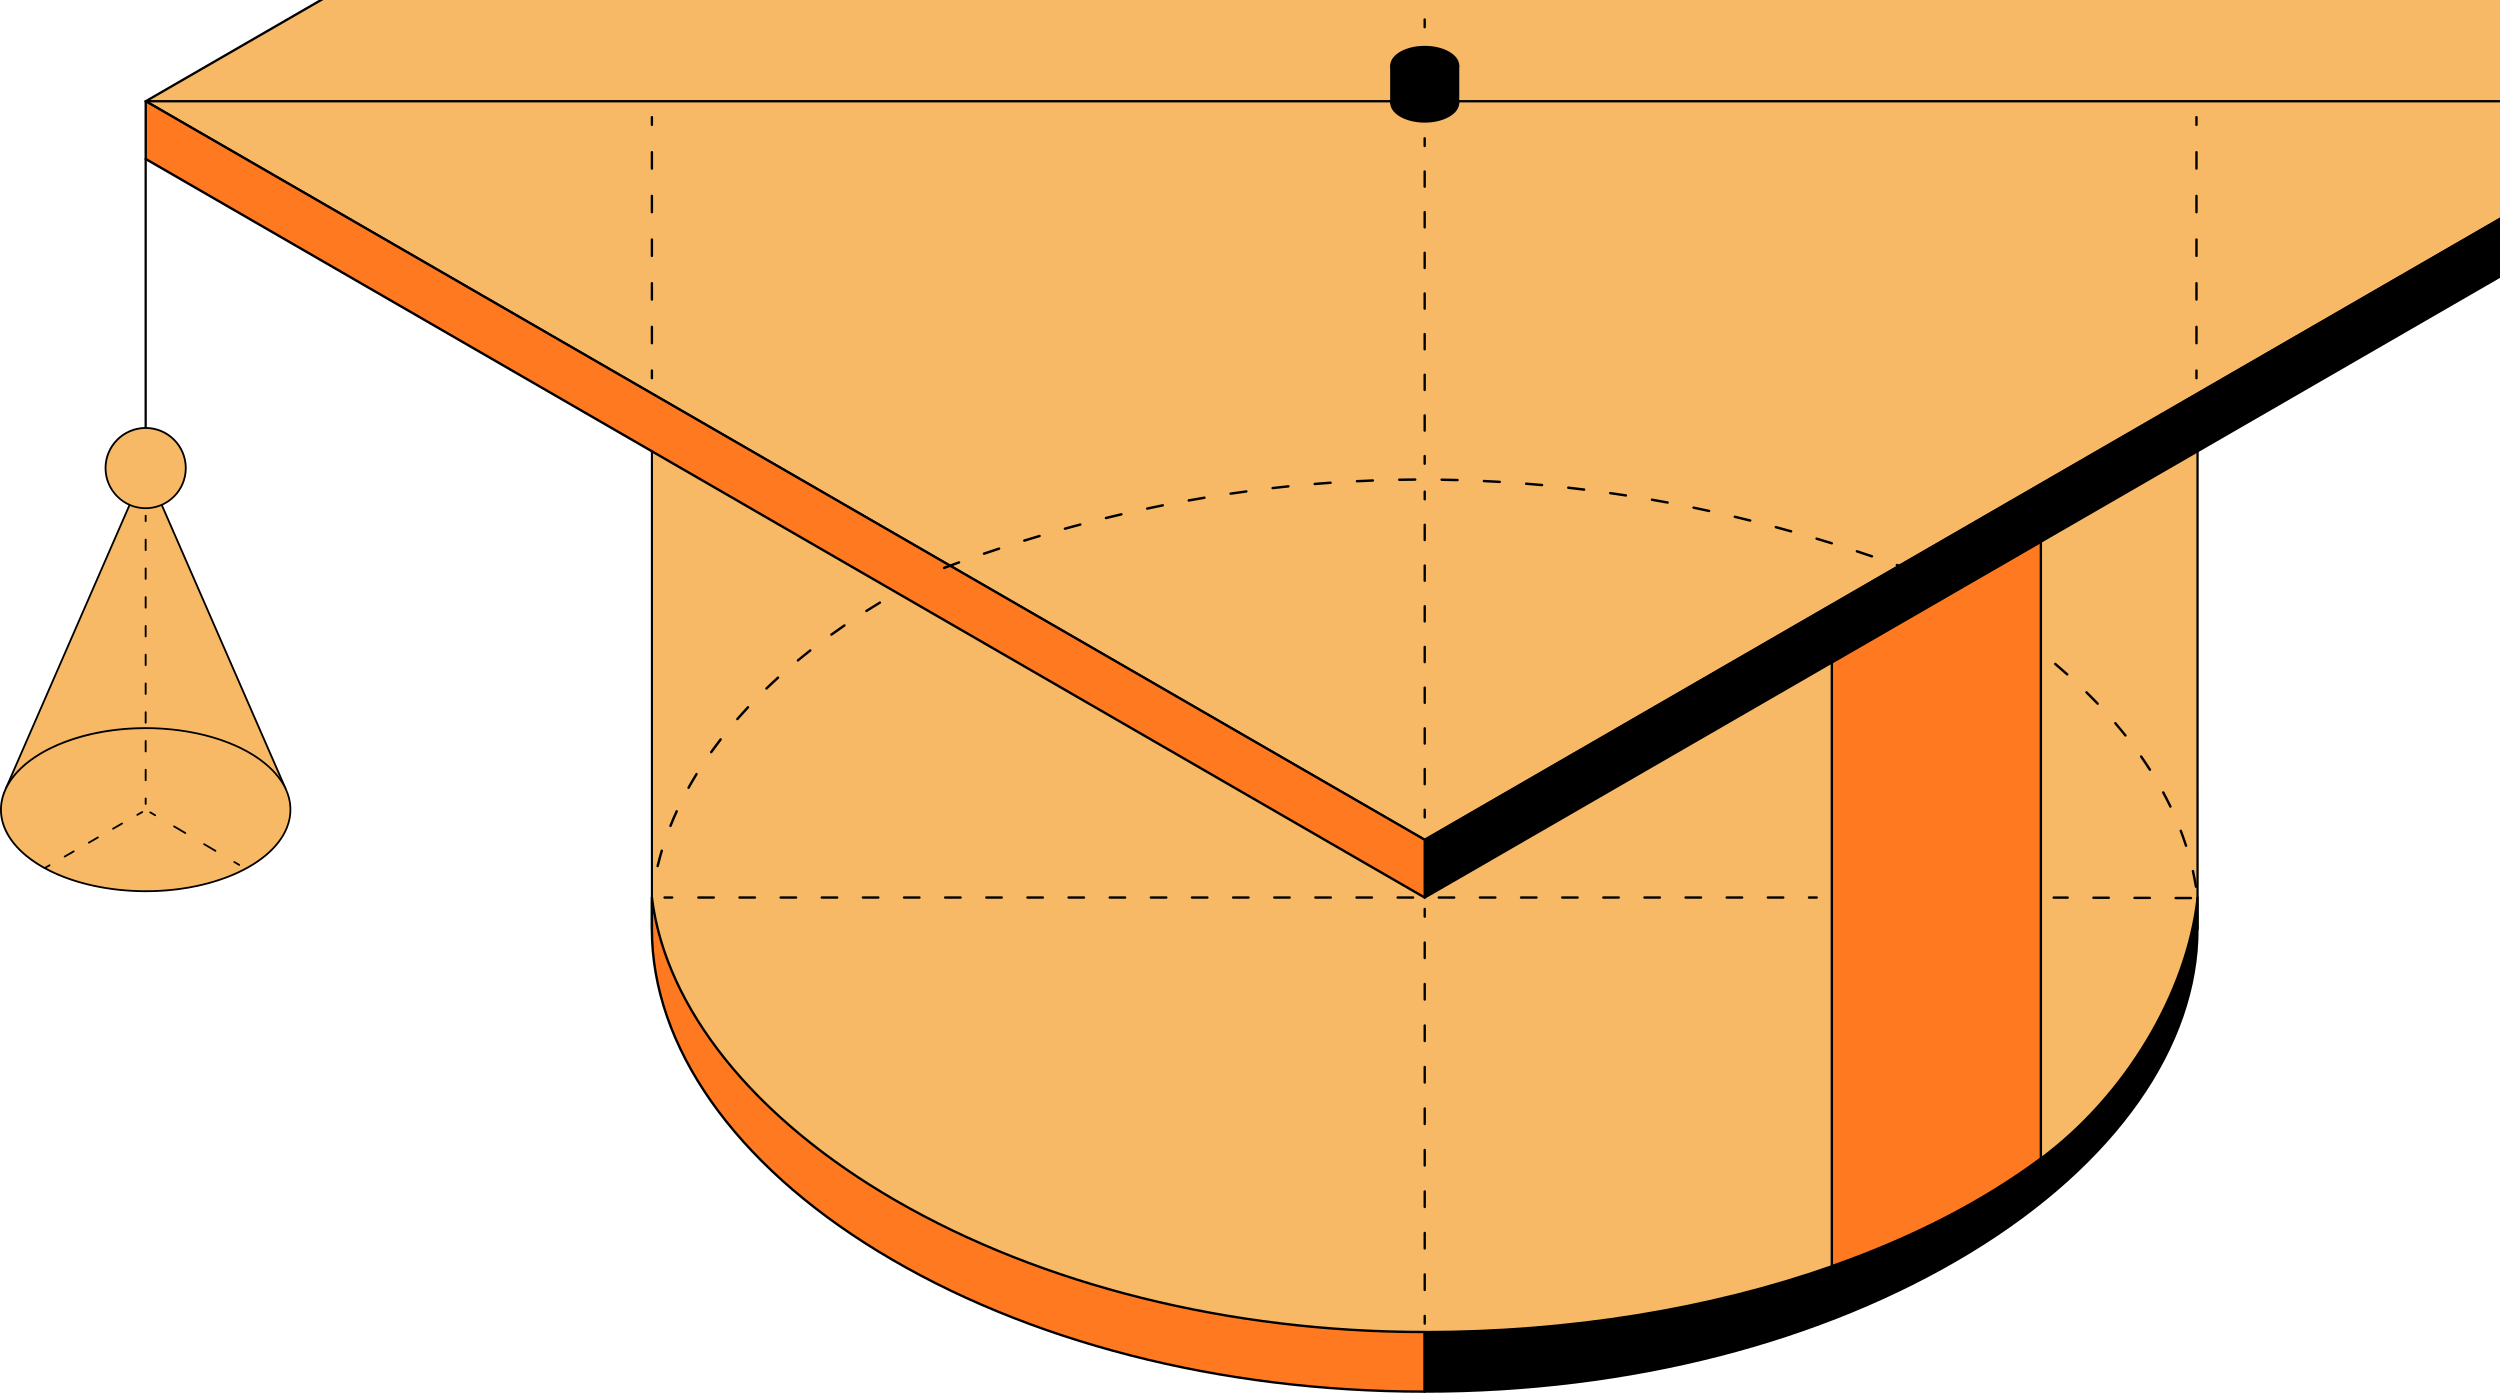<?xml version="1.0" encoding="UTF-8"?> <svg xmlns="http://www.w3.org/2000/svg" width="183" height="102" viewBox="0 0 183 102" fill="none"> <path d="M160.861 65.698C160.955 63.571 160.875 61.74 160.861 33.035L104.29 65.706L47.72 33.039C47.72 33.039 47.709 65.597 47.72 65.702C49.586 82.505 74.277 97.498 104.287 97.506H104.29C108.041 97.506 111.71 97.314 115.255 96.899C160.272 91.609 160.98 66.099 160.861 65.702V65.698Z" fill="#F7B965"></path> <path d="M104.285 97.506V101.868C73.045 101.868 47.715 85.773 47.715 68.006C47.715 67.334 47.715 66.666 47.715 66.002C47.715 65.969 47.715 65.731 47.715 65.698C49.758 82.407 74.356 97.502 104.257 97.502H104.278L104.285 97.506Z" fill="#FF7921"></path> <path d="M104.286 101.954C89.332 101.954 75.107 98.304 64.24 91.673C53.684 85.235 47.629 76.608 47.629 68.006V65.973C47.629 65.76 47.629 65.709 47.633 65.684C47.64 65.64 47.669 65.604 47.723 65.612C47.766 65.612 47.802 65.644 47.806 65.687C48.795 73.773 55.276 81.829 65.587 87.791C76.324 93.999 90.061 97.415 104.261 97.415H104.283C104.33 97.415 104.369 97.455 104.369 97.502V101.864C104.369 101.911 104.33 101.951 104.283 101.951L104.286 101.954ZM47.806 66.829V68.006C47.806 76.546 53.828 85.119 64.334 91.525C75.154 98.127 89.31 101.767 104.203 101.781V97.592C89.993 97.581 76.252 94.158 65.504 87.943C55.619 82.23 49.236 74.589 47.806 66.829Z" fill="black"></path> <path d="M149.391 84.801C155.973 79.904 160.136 72.22 160.861 65.698C160.872 65.799 160.861 67.33 160.861 68.005C160.861 85.772 135.535 101.868 104.287 101.868V97.505C115.205 97.505 125.422 95.739 134.087 92.688" fill="black"></path> <path d="M104.286 101.947C104.243 101.947 104.203 101.911 104.203 101.864V97.502C104.203 97.458 104.239 97.422 104.286 97.422C114.828 97.422 125.125 95.758 134.061 92.612C134.104 92.598 134.151 92.62 134.165 92.663C134.18 92.706 134.158 92.753 134.115 92.767C125.187 95.913 114.901 97.578 104.369 97.588V101.788C119.266 101.774 133.425 98.134 144.249 91.532C154.755 85.123 160.781 76.55 160.781 68.009C160.781 67.796 160.781 67.493 160.781 67.179C160.781 67.074 160.781 66.962 160.781 66.854C159.669 73.538 155.311 80.508 149.437 84.874C149.401 84.899 149.351 84.891 149.325 84.855C149.3 84.819 149.307 84.769 149.343 84.74C155.517 80.15 160.005 72.671 160.781 65.691C160.785 65.651 160.821 65.619 160.86 65.619C160.9 65.619 160.936 65.651 160.94 65.691C160.947 65.76 160.947 66.323 160.94 67.175C160.94 67.489 160.94 67.793 160.94 68.006C160.94 76.604 154.885 85.231 144.332 91.67C133.465 98.3 119.244 101.951 104.286 101.951V101.947Z" fill="black"></path> <path d="M160.746 64.998C160.703 64.998 160.663 64.965 160.656 64.922C160.594 64.546 160.518 64.163 160.435 63.788C160.425 63.741 160.453 63.69 160.504 63.679C160.555 63.669 160.601 63.701 160.612 63.748C160.695 64.124 160.771 64.51 160.833 64.889C160.84 64.94 160.807 64.983 160.757 64.994C160.753 64.994 160.746 64.994 160.742 64.994L160.746 64.998ZM48.139 63.481C48.139 63.481 48.124 63.481 48.117 63.481C48.07 63.47 48.038 63.419 48.052 63.373C48.106 63.145 48.168 62.918 48.229 62.69C48.269 62.542 48.312 62.394 48.356 62.249C48.37 62.203 48.421 62.174 48.468 62.188C48.514 62.203 48.543 62.253 48.529 62.3C48.486 62.444 48.442 62.593 48.403 62.737C48.341 62.961 48.283 63.188 48.229 63.412C48.218 63.452 48.182 63.481 48.142 63.481H48.139ZM160.02 61.997C159.98 61.997 159.948 61.971 159.934 61.935C159.818 61.574 159.688 61.206 159.551 60.848C159.533 60.801 159.558 60.751 159.601 60.733C159.648 60.715 159.699 60.74 159.717 60.783C159.854 61.148 159.984 61.516 160.103 61.881C160.118 61.928 160.092 61.979 160.045 61.993C160.035 61.993 160.027 61.997 160.017 61.997H160.02ZM104.114 61.35C104.114 61.35 104.081 61.347 104.067 61.336L103.081 60.729C103.038 60.704 103.027 60.646 103.052 60.606C103.078 60.563 103.135 60.552 103.175 60.578L104.161 61.184C104.204 61.209 104.215 61.267 104.19 61.307C104.172 61.336 104.143 61.35 104.114 61.35ZM49.078 60.541C49.078 60.541 49.056 60.541 49.045 60.534C48.998 60.516 48.977 60.462 48.995 60.419C49.135 60.061 49.291 59.704 49.453 59.35C49.475 59.303 49.529 59.285 49.572 59.306C49.616 59.328 49.637 59.382 49.616 59.426C49.457 59.776 49.301 60.133 49.161 60.487C49.146 60.523 49.114 60.545 49.078 60.545V60.541ZM105.757 60.52C105.728 60.52 105.695 60.505 105.681 60.476C105.656 60.433 105.666 60.379 105.71 60.354L106.695 59.743C106.739 59.718 106.793 59.729 106.818 59.772C106.843 59.816 106.832 59.87 106.789 59.895L105.804 60.505C105.804 60.505 105.771 60.52 105.757 60.52ZM101.482 59.729C101.482 59.729 101.449 59.725 101.435 59.715L100.449 59.108C100.406 59.083 100.395 59.025 100.42 58.985C100.446 58.942 100.5 58.931 100.543 58.956L101.529 59.563C101.572 59.588 101.583 59.646 101.558 59.686C101.54 59.715 101.511 59.729 101.482 59.729ZM158.872 59.13C158.84 59.13 158.807 59.111 158.793 59.079C158.63 58.736 158.453 58.389 158.269 58.05C158.247 58.006 158.262 57.952 158.305 57.927C158.349 57.905 158.403 57.92 158.428 57.963C158.612 58.306 158.789 58.656 158.955 58.999C158.977 59.043 158.955 59.097 158.912 59.119C158.901 59.126 158.887 59.126 158.872 59.126V59.13ZM108.385 58.898C108.356 58.898 108.324 58.884 108.309 58.855C108.284 58.812 108.295 58.758 108.338 58.732L109.324 58.122C109.367 58.097 109.421 58.108 109.446 58.151C109.472 58.194 109.461 58.248 109.417 58.274L108.432 58.884C108.432 58.884 108.399 58.898 108.385 58.898ZM98.85 58.108C98.85 58.108 98.817 58.104 98.803 58.093L97.817 57.483C97.774 57.458 97.763 57.4 97.788 57.36C97.814 57.32 97.872 57.306 97.911 57.331L98.897 57.941C98.94 57.967 98.951 58.024 98.926 58.064C98.908 58.093 98.879 58.108 98.85 58.108ZM50.403 57.754C50.403 57.754 50.374 57.754 50.359 57.743C50.316 57.718 50.302 57.663 50.323 57.62C50.511 57.284 50.706 56.948 50.912 56.616C50.937 56.573 50.995 56.558 51.034 56.587C51.078 56.612 51.089 56.67 51.063 56.71C50.861 57.039 50.666 57.374 50.482 57.707C50.464 57.736 50.435 57.754 50.403 57.754ZM111.017 57.277C110.988 57.277 110.955 57.263 110.941 57.234C110.916 57.19 110.927 57.136 110.97 57.111L111.956 56.501C111.999 56.475 112.053 56.486 112.078 56.529C112.104 56.573 112.093 56.627 112.049 56.652L111.064 57.263C111.064 57.263 111.031 57.277 111.017 57.277ZM96.222 56.486C96.222 56.486 96.189 56.482 96.175 56.472L95.189 55.861C95.146 55.836 95.135 55.778 95.16 55.739C95.186 55.695 95.243 55.684 95.283 55.71L96.269 56.32C96.312 56.345 96.323 56.403 96.297 56.443C96.279 56.472 96.251 56.486 96.222 56.486ZM157.374 56.435C157.345 56.435 157.316 56.421 157.298 56.392C157.092 56.071 156.879 55.746 156.659 55.432C156.63 55.392 156.641 55.334 156.681 55.305C156.72 55.276 156.778 55.287 156.807 55.327C157.027 55.645 157.244 55.97 157.45 56.295C157.475 56.338 157.464 56.392 157.421 56.417C157.406 56.428 157.388 56.432 157.374 56.432V56.435ZM113.649 55.656C113.62 55.656 113.587 55.641 113.573 55.612C113.548 55.569 113.559 55.515 113.602 55.489L114.588 54.879C114.631 54.854 114.685 54.865 114.71 54.908C114.736 54.951 114.725 55.005 114.681 55.031L113.696 55.641C113.696 55.641 113.663 55.656 113.649 55.656ZM52.06 55.146C52.042 55.146 52.024 55.143 52.009 55.128C51.969 55.099 51.959 55.042 51.988 55.002C52.211 54.688 52.443 54.373 52.681 54.07C52.71 54.031 52.767 54.023 52.807 54.056C52.847 54.085 52.854 54.142 52.822 54.182C52.587 54.486 52.356 54.8 52.132 55.11C52.114 55.136 52.089 55.146 52.06 55.146ZM93.593 54.865C93.593 54.865 93.561 54.861 93.546 54.85L92.561 54.24C92.517 54.215 92.507 54.157 92.532 54.117C92.557 54.074 92.611 54.059 92.655 54.088L93.64 54.699C93.684 54.724 93.694 54.782 93.669 54.821C93.651 54.85 93.622 54.865 93.593 54.865ZM116.277 54.034C116.248 54.034 116.216 54.02 116.201 53.991C116.176 53.947 116.187 53.893 116.23 53.868L117.216 53.261C117.259 53.236 117.313 53.247 117.339 53.29C117.364 53.334 117.353 53.388 117.31 53.413L116.324 54.02C116.324 54.02 116.292 54.034 116.277 54.034ZM155.579 53.922C155.554 53.922 155.525 53.911 155.511 53.89C155.276 53.593 155.027 53.294 154.774 52.998C154.742 52.962 154.745 52.904 154.785 52.871C154.825 52.839 154.879 52.842 154.912 52.882C155.164 53.178 155.413 53.482 155.652 53.778C155.684 53.817 155.677 53.872 155.637 53.904C155.619 53.919 155.601 53.922 155.583 53.922H155.579ZM90.961 53.24C90.961 53.24 90.929 53.236 90.914 53.225L89.929 52.615C89.885 52.59 89.875 52.532 89.9 52.492C89.925 52.452 89.983 52.438 90.023 52.463L91.008 53.074C91.052 53.099 91.062 53.157 91.037 53.196C91.019 53.225 90.99 53.24 90.961 53.24ZM53.973 52.723C53.952 52.723 53.93 52.716 53.916 52.702C53.879 52.669 53.876 52.611 53.908 52.575C54.157 52.29 54.417 52.001 54.688 51.712C54.721 51.676 54.778 51.676 54.815 51.709C54.851 51.741 54.854 51.799 54.818 51.835C54.551 52.12 54.291 52.409 54.042 52.694C54.024 52.716 53.998 52.723 53.973 52.723ZM118.909 52.409C118.88 52.409 118.848 52.395 118.833 52.366C118.808 52.322 118.819 52.268 118.862 52.243L119.848 51.636C119.891 51.611 119.945 51.622 119.971 51.665C119.996 51.709 119.985 51.763 119.942 51.788L118.956 52.395C118.956 52.395 118.924 52.409 118.909 52.409ZM88.333 51.618C88.333 51.618 88.3 51.615 88.286 51.604L87.3 50.997C87.257 50.972 87.246 50.914 87.272 50.874C87.297 50.831 87.351 50.82 87.394 50.845L88.38 51.452C88.423 51.477 88.434 51.535 88.409 51.575C88.391 51.604 88.362 51.618 88.333 51.618ZM153.547 51.596C153.522 51.596 153.5 51.586 153.482 51.568C153.218 51.293 152.944 51.015 152.67 50.744C152.633 50.708 152.633 50.654 152.67 50.618C152.706 50.582 152.76 50.582 152.796 50.618C153.074 50.889 153.348 51.167 153.612 51.445C153.644 51.481 153.644 51.539 153.612 51.571C153.594 51.589 153.572 51.596 153.55 51.596H153.547ZM121.541 50.788C121.512 50.788 121.48 50.773 121.465 50.744C121.44 50.701 121.451 50.647 121.494 50.621L122.48 50.011C122.523 49.986 122.577 49.997 122.603 50.04C122.628 50.083 122.617 50.138 122.574 50.163L121.588 50.773C121.588 50.773 121.555 50.788 121.541 50.788ZM56.107 50.488C56.085 50.488 56.06 50.477 56.042 50.459C56.006 50.423 56.01 50.365 56.042 50.333C56.316 50.065 56.602 49.802 56.89 49.538C56.927 49.506 56.984 49.509 57.017 49.545C57.049 49.581 57.046 49.639 57.01 49.672C56.724 49.932 56.439 50.199 56.165 50.463C56.147 50.481 56.125 50.488 56.103 50.488H56.107ZM85.705 49.997C85.705 49.997 85.672 49.993 85.658 49.982L84.672 49.376C84.629 49.35 84.618 49.293 84.643 49.253C84.668 49.213 84.726 49.199 84.766 49.224L85.752 49.831C85.795 49.856 85.806 49.914 85.781 49.953C85.762 49.982 85.734 49.997 85.705 49.997ZM151.323 49.452C151.301 49.452 151.28 49.444 151.261 49.43C150.98 49.181 150.687 48.924 150.388 48.672C150.348 48.639 150.344 48.581 150.377 48.545C150.409 48.505 150.467 48.502 150.503 48.534C150.803 48.787 151.099 49.043 151.381 49.296C151.417 49.329 151.42 49.386 151.388 49.423C151.37 49.441 151.344 49.452 151.319 49.452H151.323ZM124.169 49.166C124.141 49.166 124.108 49.152 124.094 49.123C124.068 49.08 124.079 49.025 124.122 49L125.108 48.39C125.151 48.364 125.206 48.375 125.231 48.419C125.256 48.462 125.245 48.516 125.202 48.541L124.216 49.152C124.216 49.152 124.184 49.166 124.169 49.166ZM58.41 48.429C58.385 48.429 58.36 48.419 58.342 48.397C58.309 48.357 58.316 48.303 58.353 48.271C58.649 48.025 58.952 47.779 59.255 47.541C59.295 47.512 59.353 47.52 59.382 47.556C59.41 47.595 59.407 47.65 59.367 47.682C59.064 47.92 58.761 48.162 58.468 48.408C58.45 48.422 58.432 48.429 58.41 48.429ZM83.073 48.372C83.073 48.372 83.04 48.368 83.026 48.357L82.04 47.747C81.997 47.722 81.986 47.664 82.011 47.624C82.037 47.581 82.091 47.57 82.134 47.595L83.12 48.206C83.163 48.231 83.174 48.289 83.148 48.328C83.13 48.357 83.102 48.372 83.073 48.372ZM126.801 47.541C126.772 47.541 126.74 47.527 126.725 47.498C126.7 47.455 126.711 47.4 126.754 47.375L127.74 46.765C127.783 46.739 127.837 46.75 127.863 46.794C127.888 46.837 127.877 46.891 127.834 46.916L126.848 47.527C126.848 47.527 126.816 47.541 126.801 47.541ZM148.944 47.48C148.926 47.48 148.904 47.473 148.889 47.462C148.586 47.227 148.276 46.996 147.965 46.768C147.926 46.739 147.915 46.682 147.947 46.642C147.976 46.602 148.034 46.595 148.074 46.624C148.388 46.855 148.698 47.086 149.001 47.321C149.041 47.35 149.048 47.407 149.019 47.447C149.001 47.469 148.976 47.483 148.947 47.483L148.944 47.48ZM80.444 46.75C80.444 46.75 80.412 46.747 80.397 46.736L79.412 46.126C79.368 46.1 79.358 46.042 79.383 46.003C79.408 45.959 79.466 45.949 79.506 45.974L80.491 46.584C80.535 46.609 80.546 46.667 80.52 46.707C80.502 46.736 80.473 46.75 80.444 46.75ZM60.858 46.541C60.829 46.541 60.804 46.526 60.786 46.505C60.757 46.465 60.764 46.407 60.808 46.378C61.118 46.154 61.436 45.931 61.757 45.71C61.797 45.681 61.855 45.692 61.884 45.732C61.912 45.772 61.902 45.83 61.862 45.858C61.541 46.079 61.227 46.299 60.916 46.523C60.901 46.534 60.883 46.541 60.862 46.541H60.858ZM129.433 45.92C129.404 45.92 129.372 45.905 129.357 45.876C129.332 45.833 129.343 45.779 129.386 45.754L130.372 45.143C130.415 45.118 130.469 45.129 130.495 45.172C130.52 45.216 130.509 45.27 130.466 45.295L129.48 45.905C129.48 45.905 129.448 45.92 129.433 45.92ZM146.438 45.674C146.438 45.674 146.402 45.671 146.388 45.66C146.07 45.447 145.748 45.234 145.42 45.024C145.377 44.999 145.366 44.941 145.391 44.901C145.416 44.858 145.474 44.847 145.514 44.873C145.842 45.082 146.164 45.295 146.485 45.512C146.525 45.541 146.536 45.595 146.51 45.638C146.492 45.663 146.463 45.678 146.434 45.678L146.438 45.674ZM77.816 45.125C77.816 45.125 77.784 45.122 77.769 45.111L76.784 44.501C76.74 44.475 76.729 44.417 76.755 44.378C76.78 44.334 76.838 44.324 76.877 44.349L77.863 44.959C77.906 44.984 77.917 45.042 77.892 45.082C77.874 45.111 77.845 45.125 77.816 45.125ZM63.422 44.811C63.393 44.811 63.364 44.797 63.346 44.768C63.321 44.724 63.331 44.67 63.375 44.645C63.7 44.439 64.028 44.237 64.364 44.035C64.407 44.009 64.461 44.024 64.487 44.064C64.512 44.107 64.497 44.161 64.458 44.186C64.126 44.385 63.797 44.591 63.472 44.793C63.458 44.804 63.44 44.807 63.425 44.807L63.422 44.811ZM132.062 44.295C132.033 44.295 132 44.28 131.986 44.251C131.961 44.208 131.971 44.154 132.015 44.129L133 43.518C133.044 43.493 133.098 43.504 133.123 43.547C133.148 43.59 133.137 43.645 133.094 43.67L132.109 44.28C132.109 44.28 132.076 44.295 132.062 44.295ZM143.824 44.02C143.824 44.02 143.792 44.017 143.777 44.006C143.449 43.811 143.113 43.616 142.777 43.424C142.734 43.399 142.719 43.345 142.745 43.302C142.77 43.258 142.824 43.244 142.867 43.269C143.207 43.461 143.539 43.656 143.871 43.85C143.914 43.876 143.929 43.93 143.904 43.973C143.886 44.002 143.857 44.017 143.828 44.017L143.824 44.02ZM75.184 43.504C75.184 43.504 75.152 43.5 75.137 43.489L74.151 42.883C74.108 42.858 74.097 42.8 74.123 42.76C74.148 42.72 74.206 42.706 74.245 42.731L75.231 43.338C75.274 43.363 75.285 43.421 75.26 43.461C75.242 43.489 75.213 43.504 75.184 43.504ZM66.079 43.233C66.046 43.233 66.017 43.215 65.999 43.186C65.974 43.143 65.992 43.089 66.035 43.063C66.371 42.876 66.711 42.691 67.054 42.507C67.097 42.486 67.151 42.5 67.176 42.543C67.202 42.587 67.184 42.641 67.14 42.666C66.797 42.847 66.458 43.031 66.126 43.219C66.111 43.226 66.097 43.229 66.082 43.229L66.079 43.233ZM134.694 42.673C134.665 42.673 134.632 42.659 134.618 42.63C134.592 42.587 134.603 42.532 134.647 42.507L135.632 41.901C135.676 41.875 135.73 41.886 135.755 41.929C135.78 41.973 135.769 42.027 135.726 42.052L134.741 42.659C134.741 42.659 134.708 42.673 134.694 42.673ZM141.127 42.518C141.127 42.518 141.098 42.518 141.084 42.507C140.745 42.33 140.402 42.153 140.055 41.98C140.012 41.958 139.994 41.904 140.015 41.861C140.037 41.818 140.091 41.799 140.134 41.821C140.481 41.994 140.828 42.171 141.167 42.348C141.21 42.37 141.228 42.424 141.203 42.471C141.189 42.5 141.156 42.518 141.124 42.518H141.127ZM72.556 41.883C72.556 41.883 72.523 41.879 72.509 41.868L71.523 41.261C71.48 41.236 71.469 41.178 71.494 41.139C71.52 41.099 71.577 41.084 71.617 41.11L72.603 41.716C72.646 41.742 72.657 41.799 72.632 41.839C72.614 41.868 72.585 41.883 72.556 41.883ZM68.819 41.799C68.787 41.799 68.754 41.781 68.74 41.749C68.718 41.706 68.736 41.651 68.779 41.63C69.126 41.46 69.472 41.29 69.826 41.128C69.87 41.106 69.924 41.128 69.945 41.171C69.967 41.214 69.945 41.269 69.902 41.29C69.552 41.456 69.205 41.622 68.859 41.792C68.844 41.799 68.834 41.803 68.819 41.803V41.799ZM138.358 41.149C138.358 41.149 138.333 41.149 138.322 41.142C138.109 41.045 137.896 40.947 137.683 40.85L137.38 41.037C137.336 41.063 137.282 41.052 137.257 41.008C137.232 40.965 137.242 40.911 137.286 40.886L137.632 40.673C137.658 40.658 137.69 40.655 137.715 40.666C137.947 40.77 138.174 40.871 138.401 40.98C138.445 41.001 138.466 41.056 138.445 41.099C138.43 41.131 138.398 41.149 138.362 41.149H138.358Z" fill="black"></path> <path d="M194.253 9.527L164.035 26.976L135.365 43.533L130.614 46.278L104.291 61.481L77.964 46.278L73.216 43.533L44.547 26.976L14.324 9.527L17.985 7.41L104.291 -42.428L190.592 7.41L194.253 9.527Z" fill="#F7B965"></path> <path d="M104.29 61.567C104.29 61.567 104.261 61.564 104.246 61.556L14.284 9.602C14.255 9.588 14.24 9.559 14.24 9.527C14.24 9.494 14.258 9.465 14.284 9.451L104.246 -42.503C104.275 -42.518 104.308 -42.518 104.333 -42.503L194.296 9.451C194.325 9.465 194.339 9.494 194.339 9.527C194.339 9.559 194.321 9.588 194.296 9.602L104.333 61.556C104.333 61.556 104.304 61.567 104.29 61.567ZM14.5 9.527L104.29 61.38L194.079 9.527L104.29 -42.326L14.5 9.527Z" fill="black"></path> <path d="M197.913 7.41L194.252 9.527L164.034 26.976L135.364 43.533L130.613 46.278L104.289 61.481L77.963 46.278L73.215 43.533L44.545 26.976L14.323 9.527L10.662 7.41L104.289 -46.656L197.913 7.41Z" fill="#F7B965"></path> <path d="M104.29 61.567C104.29 61.567 104.262 61.563 104.247 61.556L10.623 7.49C10.595 7.475 10.58 7.446 10.58 7.414C10.58 7.381 10.598 7.352 10.623 7.338L104.247 -46.729C104.276 -46.743 104.308 -46.743 104.334 -46.729L197.957 7.338C197.986 7.352 198.001 7.381 198.001 7.414C198.001 7.446 197.983 7.475 197.957 7.49L104.334 61.556C104.334 61.556 104.305 61.567 104.29 61.567ZM10.84 7.41L104.29 61.376L197.741 7.41L104.29 -46.555L10.84 7.41Z" fill="black"></path> <path d="M197.915 7.41V11.639L164.035 31.204L139.77 45.219L135.365 47.762L104.291 65.706V61.481L130.614 46.278L135.365 43.533L164.035 26.976L194.254 9.527L197.915 7.41Z" fill="black"></path> <path d="M104.29 65.789C104.29 65.789 104.261 65.785 104.251 65.778C104.225 65.763 104.211 65.735 104.211 65.706V61.477C104.211 61.448 104.225 61.423 104.251 61.405L197.874 7.338C197.9 7.324 197.928 7.324 197.957 7.338C197.983 7.353 197.997 7.378 197.997 7.407V11.636C197.997 11.664 197.983 11.69 197.957 11.704L104.334 65.771C104.334 65.771 104.308 65.782 104.294 65.782L104.29 65.789ZM104.373 61.528V65.569L197.835 11.596V7.555L104.373 61.528Z" fill="black"></path> <path d="M197.831 7.494H10.663C10.62 7.494 10.58 7.457 10.58 7.41C10.58 7.364 10.616 7.327 10.663 7.327H197.831C197.874 7.327 197.914 7.364 197.914 7.41C197.914 7.457 197.878 7.494 197.831 7.494Z" fill="black"></path> <path d="M104.289 61.48V65.706L73.215 47.761L68.807 45.219L44.545 31.204L10.662 11.639V7.41L14.323 9.526L44.545 26.976L73.215 43.533L77.963 46.277L104.289 61.48Z" fill="#FF7921"></path> <path d="M104.29 65.792C104.29 65.792 104.262 65.788 104.247 65.781L10.623 11.715C10.595 11.7 10.58 11.671 10.58 11.639V7.41C10.58 7.378 10.598 7.349 10.623 7.334C10.652 7.32 10.685 7.32 10.71 7.334L104.334 61.401C104.363 61.415 104.377 61.444 104.377 61.477V65.706C104.377 65.738 104.359 65.767 104.334 65.781C104.319 65.788 104.305 65.792 104.29 65.792ZM10.753 11.585L104.204 65.55V61.524L10.753 7.558V11.585Z" fill="black"></path> <path d="M10.663 31.407C10.62 31.407 10.58 31.37 10.58 31.323V11.635C10.58 11.592 10.616 11.552 10.663 11.552C10.71 11.552 10.746 11.588 10.746 11.635V31.323C10.746 31.367 10.71 31.407 10.663 31.407Z" fill="black"></path> <path d="M0.438 57.7L10.662 34.263L20.897 57.714" fill="#F7B965"></path> <path d="M20.897 57.779C20.872 57.779 20.847 57.765 20.836 57.739L10.662 34.429L0.499 57.725C0.484 57.757 0.445 57.776 0.412 57.761C0.38 57.747 0.362 57.707 0.376 57.674L10.601 34.234C10.622 34.184 10.702 34.184 10.723 34.234L20.959 57.685C20.973 57.718 20.959 57.757 20.923 57.772C20.915 57.776 20.905 57.779 20.897 57.779Z" fill="black"></path> <path d="M10.662 37.199C12.283 37.199 13.597 35.884 13.597 34.263C13.597 32.641 12.283 31.327 10.662 31.327C9.041 31.327 7.727 32.641 7.727 34.263C7.727 35.884 9.041 37.199 10.662 37.199Z" fill="#F7B965"></path> <path d="M10.662 37.267C9.005 37.267 7.658 35.92 7.658 34.263C7.658 32.605 9.005 31.258 10.662 31.258C12.319 31.258 13.666 32.605 13.666 34.263C13.666 35.92 12.319 37.267 10.662 37.267ZM10.662 31.395C9.081 31.395 7.792 32.681 7.792 34.266C7.792 35.852 9.077 37.137 10.662 37.137C12.247 37.137 13.532 35.852 13.532 34.266C13.532 32.681 12.247 31.395 10.662 31.395Z" fill="black"></path> <path d="M19.41 55.898C20.1 56.468 20.595 57.082 20.894 57.71C22.035 60.094 20.461 62.726 16.641 64.196C11.81 66.056 5.214 65.359 1.911 62.636C-1.393 59.913 -0.154 56.197 4.68 54.338C9.511 52.478 16.107 53.175 19.41 55.898Z" fill="#F7B965"></path> <path d="M10.684 65.305C7.283 65.305 3.936 64.391 1.875 62.69C0.467 61.531 -0.183 60.119 0.044 58.718C0.337 56.912 2.019 55.295 4.659 54.276C9.504 52.409 16.14 53.113 19.454 55.847C20.136 56.41 20.645 57.028 20.956 57.685C21.411 58.631 21.447 59.639 21.064 60.599C20.468 62.098 18.909 63.398 16.666 64.261C14.836 64.965 12.749 65.305 10.681 65.305H10.684ZM10.652 53.366C8.601 53.366 6.529 53.702 4.709 54.403C2.113 55.403 0.463 56.985 0.178 58.74C-0.042 60.094 0.593 61.459 1.962 62.586C5.243 65.29 11.822 65.984 16.623 64.135C18.829 63.286 20.364 62.011 20.945 60.549C21.313 59.624 21.277 58.653 20.84 57.739C20.537 57.104 20.042 56.501 19.374 55.948C17.334 54.269 14.024 53.363 10.655 53.363L10.652 53.366Z" fill="black"></path> <path d="M10.662 58.913C10.626 58.913 10.594 58.884 10.594 58.844V58.451C10.594 58.415 10.623 58.382 10.662 58.382C10.702 58.382 10.731 58.411 10.731 58.451V58.844C10.731 58.881 10.702 58.913 10.662 58.913Z" fill="black"></path> <path d="M10.662 57.18C10.626 57.18 10.594 57.151 10.594 57.111V56.346C10.594 56.309 10.623 56.277 10.662 56.277C10.702 56.277 10.731 56.306 10.731 56.346V57.111C10.731 57.147 10.702 57.18 10.662 57.18ZM10.662 55.074C10.626 55.074 10.594 55.045 10.594 55.006V54.24C10.594 54.204 10.623 54.172 10.662 54.172C10.702 54.172 10.731 54.2 10.731 54.24V55.006C10.731 55.042 10.702 55.074 10.662 55.074ZM10.662 52.969C10.626 52.969 10.594 52.94 10.594 52.9V52.135C10.594 52.099 10.623 52.066 10.662 52.066C10.702 52.066 10.731 52.095 10.731 52.135V52.9C10.731 52.937 10.702 52.969 10.662 52.969ZM10.662 50.864C10.626 50.864 10.594 50.835 10.594 50.795V50.029C10.594 49.993 10.623 49.961 10.662 49.961C10.702 49.961 10.731 49.99 10.731 50.029V50.795C10.731 50.831 10.702 50.864 10.662 50.864ZM10.662 48.758C10.626 48.758 10.594 48.73 10.594 48.69V47.924C10.594 47.888 10.623 47.856 10.662 47.856C10.702 47.856 10.731 47.885 10.731 47.924V48.69C10.731 48.726 10.702 48.758 10.662 48.758ZM10.662 46.653C10.626 46.653 10.594 46.624 10.594 46.584V45.819C10.594 45.783 10.623 45.75 10.662 45.75C10.702 45.75 10.731 45.779 10.731 45.819V46.584C10.731 46.621 10.702 46.653 10.662 46.653ZM10.662 44.548C10.626 44.548 10.594 44.519 10.594 44.479V43.714C10.594 43.678 10.623 43.645 10.662 43.645C10.702 43.645 10.731 43.674 10.731 43.714V44.479C10.731 44.515 10.702 44.548 10.662 44.548ZM10.662 42.442C10.626 42.442 10.594 42.414 10.594 42.374V41.608C10.594 41.572 10.623 41.54 10.662 41.54C10.702 41.54 10.731 41.569 10.731 41.608V42.374C10.731 42.41 10.702 42.442 10.662 42.442ZM10.662 40.337C10.626 40.337 10.594 40.308 10.594 40.269V39.503C10.594 39.467 10.623 39.434 10.662 39.434C10.702 39.434 10.731 39.463 10.731 39.503V40.269C10.731 40.305 10.702 40.337 10.662 40.337Z" fill="black"></path> <path d="M10.662 38.217C10.626 38.217 10.594 38.188 10.594 38.149V37.755C10.594 37.719 10.623 37.687 10.662 37.687C10.702 37.687 10.731 37.715 10.731 37.755V38.149C10.731 38.185 10.702 38.217 10.662 38.217Z" fill="black"></path> <path d="M10.049 59.714C10.027 59.714 10.002 59.703 9.991 59.682C9.973 59.649 9.984 59.609 10.016 59.591L10.381 59.382C10.414 59.364 10.453 59.375 10.471 59.407C10.489 59.44 10.479 59.48 10.446 59.498L10.081 59.707C10.081 59.707 10.06 59.714 10.049 59.714Z" fill="black"></path> <path d="M4.734 62.766C4.713 62.766 4.688 62.755 4.677 62.733C4.659 62.701 4.669 62.661 4.702 62.643L5.366 62.26C5.399 62.242 5.438 62.253 5.456 62.285C5.475 62.318 5.464 62.358 5.431 62.376L4.767 62.758C4.767 62.758 4.745 62.766 4.734 62.766ZM6.503 61.747C6.482 61.747 6.457 61.736 6.446 61.715C6.428 61.682 6.439 61.642 6.471 61.624L7.135 61.242C7.168 61.224 7.208 61.234 7.226 61.267C7.244 61.299 7.233 61.339 7.2 61.357L6.536 61.74C6.536 61.74 6.514 61.747 6.503 61.747ZM8.273 60.729C8.251 60.729 8.226 60.718 8.215 60.696C8.197 60.664 8.208 60.624 8.24 60.606L8.904 60.223C8.937 60.205 8.977 60.216 8.995 60.249C9.013 60.281 9.002 60.321 8.969 60.339L8.305 60.722C8.305 60.722 8.283 60.729 8.273 60.729Z" fill="black"></path> <path d="M3.266 63.611C3.244 63.611 3.219 63.6 3.208 63.578C3.19 63.546 3.201 63.506 3.233 63.488L3.598 63.279C3.63 63.26 3.67 63.271 3.688 63.304C3.706 63.336 3.695 63.376 3.663 63.394L3.298 63.603C3.298 63.603 3.276 63.611 3.266 63.611Z" fill="black"></path> <path d="M17.512 63.38C17.512 63.38 17.49 63.38 17.479 63.369L17.118 63.156C17.085 63.138 17.075 63.095 17.093 63.066C17.111 63.033 17.154 63.023 17.183 63.041L17.544 63.254C17.576 63.272 17.587 63.315 17.569 63.344C17.558 63.366 17.533 63.377 17.512 63.377V63.38Z" fill="black"></path> <path d="M15.771 62.351C15.771 62.351 15.749 62.35 15.739 62.34L14.912 61.852C14.879 61.834 14.868 61.791 14.886 61.762C14.905 61.729 14.948 61.719 14.977 61.737L15.803 62.224C15.836 62.242 15.847 62.285 15.829 62.314C15.818 62.336 15.793 62.347 15.771 62.347V62.351ZM13.565 61.047C13.565 61.047 13.543 61.047 13.533 61.036L12.706 60.549C12.673 60.531 12.662 60.487 12.681 60.458C12.699 60.426 12.742 60.415 12.771 60.433L13.598 60.92C13.63 60.939 13.641 60.982 13.623 61.011C13.612 61.032 13.587 61.043 13.565 61.043V61.047Z" fill="black"></path> <path d="M11.359 59.747C11.359 59.747 11.338 59.747 11.327 59.736L10.966 59.523C10.933 59.505 10.922 59.462 10.94 59.433C10.958 59.4 11.002 59.389 11.031 59.407L11.392 59.62C11.424 59.639 11.435 59.682 11.417 59.711C11.406 59.732 11.381 59.743 11.359 59.743V59.747Z" fill="black"></path> <path d="M104.29 8.895C105.638 8.895 106.731 8.283 106.731 7.53C106.731 6.776 105.638 6.165 104.29 6.165C102.942 6.165 101.85 6.776 101.85 7.53C101.85 8.283 102.942 8.895 104.29 8.895Z" fill="black"></path> <path d="M104.291 8.977C102.897 8.977 101.764 8.327 101.764 7.529C101.764 6.731 102.897 6.081 104.291 6.081C105.685 6.081 106.818 6.731 106.818 7.529C106.818 8.327 105.685 8.977 104.291 8.977ZM104.291 6.247C102.991 6.247 101.933 6.822 101.933 7.526C101.933 8.23 102.991 8.804 104.291 8.804C105.591 8.804 106.648 8.23 106.648 7.526C106.648 6.822 105.591 6.247 104.291 6.247Z" fill="black"></path> <path d="M104.292 6.164C105.64 6.164 106.733 5.553 106.733 4.799C106.733 4.045 105.64 3.434 104.292 3.434C102.944 3.434 101.852 4.045 101.852 4.799C101.852 5.553 102.944 6.164 104.292 6.164Z" fill="black"></path> <path d="M104.291 6.251C102.897 6.251 101.764 5.601 101.764 4.803C101.764 4.005 102.897 3.355 104.291 3.355C105.685 3.355 106.818 4.005 106.818 4.803C106.818 5.601 105.685 6.251 104.291 6.251ZM104.291 3.521C102.991 3.521 101.933 4.095 101.933 4.799C101.933 5.504 102.991 6.078 104.291 6.078C105.591 6.078 106.648 5.504 106.648 4.799C106.648 4.095 105.591 3.521 104.291 3.521Z" fill="black"></path> <path d="M106.731 4.8H101.846V7.548H106.731V4.8Z" fill="black"></path> <path d="M106.731 7.631H101.846C101.799 7.631 101.76 7.591 101.76 7.544V4.796C101.76 4.749 101.799 4.709 101.846 4.709H106.731C106.778 4.709 106.818 4.749 106.818 4.796V7.544C106.818 7.591 106.778 7.631 106.731 7.631ZM101.933 7.461H106.648V4.883H101.933V7.461Z" fill="black"></path> <path d="M104.29 96.975C104.243 96.975 104.203 96.935 104.203 96.888V96.325C104.203 96.278 104.243 96.238 104.29 96.238C104.337 96.238 104.376 96.278 104.376 96.325V96.888C104.376 96.935 104.337 96.975 104.29 96.975Z" fill="black"></path> <path d="M104.29 94.512C104.243 94.512 104.203 94.472 104.203 94.425V93.288C104.203 93.241 104.243 93.201 104.29 93.201C104.337 93.201 104.376 93.241 104.376 93.288V94.425C104.376 94.472 104.337 94.512 104.29 94.512ZM104.29 91.475C104.243 91.475 104.203 91.435 104.203 91.388V90.251C104.203 90.204 104.243 90.164 104.29 90.164C104.337 90.164 104.376 90.204 104.376 90.251V91.388C104.376 91.435 104.337 91.475 104.29 91.475ZM104.29 88.438C104.243 88.438 104.203 88.398 104.203 88.351V87.214C104.203 87.167 104.243 87.127 104.29 87.127C104.337 87.127 104.376 87.167 104.376 87.214V88.351C104.376 88.398 104.337 88.438 104.29 88.438ZM104.29 85.401C104.243 85.401 104.203 85.361 104.203 85.314V84.177C104.203 84.13 104.243 84.09 104.29 84.09C104.337 84.09 104.376 84.13 104.376 84.177V85.314C104.376 85.361 104.337 85.401 104.29 85.401ZM104.29 82.364C104.243 82.364 104.203 82.324 104.203 82.277V81.14C104.203 81.093 104.243 81.053 104.29 81.053C104.337 81.053 104.376 81.093 104.376 81.14V82.277C104.376 82.324 104.337 82.364 104.29 82.364ZM104.29 79.327C104.243 79.327 104.203 79.287 104.203 79.24V78.103C104.203 78.056 104.243 78.016 104.29 78.016C104.337 78.016 104.376 78.056 104.376 78.103V79.24C104.376 79.287 104.337 79.327 104.29 79.327ZM104.29 76.29C104.243 76.29 104.203 76.25 104.203 76.203V75.066C104.203 75.019 104.243 74.979 104.29 74.979C104.337 74.979 104.376 75.019 104.376 75.066V76.203C104.376 76.25 104.337 76.29 104.29 76.29ZM104.29 73.253C104.243 73.253 104.203 73.213 104.203 73.166V72.029C104.203 71.982 104.243 71.942 104.29 71.942C104.337 71.942 104.376 71.982 104.376 72.029V73.166C104.376 73.213 104.337 73.253 104.29 73.253ZM104.29 70.216C104.243 70.216 104.203 70.176 104.203 70.129V68.992C104.203 68.945 104.243 68.905 104.29 68.905C104.337 68.905 104.376 68.945 104.376 68.992V70.129C104.376 70.176 104.337 70.216 104.29 70.216Z" fill="black"></path> <path d="M104.29 67.186C104.243 67.186 104.203 67.146 104.203 67.1V66.536C104.203 66.489 104.243 66.45 104.29 66.45C104.337 66.45 104.376 66.489 104.376 66.536V67.1C104.376 67.146 104.337 67.186 104.29 67.186Z" fill="black"></path> <path d="M104.29 59.92C104.243 59.92 104.203 59.881 104.203 59.834V59.27C104.203 59.224 104.243 59.184 104.29 59.184C104.337 59.184 104.376 59.224 104.376 59.27V59.834C104.376 59.881 104.337 59.92 104.29 59.92Z" fill="black"></path> <path d="M104.29 57.494C104.243 57.494 104.203 57.454 104.203 57.407V56.291C104.203 56.244 104.243 56.205 104.29 56.205C104.337 56.205 104.376 56.244 104.376 56.291V57.407C104.376 57.454 104.337 57.494 104.29 57.494ZM104.29 54.515C104.243 54.515 104.203 54.475 104.203 54.428V53.312C104.203 53.265 104.243 53.225 104.29 53.225C104.337 53.225 104.376 53.265 104.376 53.312V54.428C104.376 54.475 104.337 54.515 104.29 54.515ZM104.29 51.535C104.243 51.535 104.203 51.496 104.203 51.449V50.333C104.203 50.286 104.243 50.246 104.29 50.246C104.337 50.246 104.376 50.286 104.376 50.333V51.449C104.376 51.496 104.337 51.535 104.29 51.535ZM104.29 48.556C104.243 48.556 104.203 48.517 104.203 48.47V47.354C104.203 47.307 104.243 47.267 104.29 47.267C104.337 47.267 104.376 47.307 104.376 47.354V48.47C104.376 48.517 104.337 48.556 104.29 48.556ZM104.29 45.577C104.243 45.577 104.203 45.537 104.203 45.49V44.374C104.203 44.328 104.243 44.288 104.29 44.288C104.337 44.288 104.376 44.328 104.376 44.374V45.49C104.376 45.537 104.337 45.577 104.29 45.577ZM104.29 42.598C104.243 42.598 104.203 42.558 104.203 42.511V41.395C104.203 41.348 104.243 41.309 104.29 41.309C104.337 41.309 104.376 41.348 104.376 41.395V42.511C104.376 42.558 104.337 42.598 104.29 42.598ZM104.29 39.618C104.243 39.618 104.203 39.579 104.203 39.532V38.416C104.203 38.369 104.243 38.329 104.29 38.329C104.337 38.329 104.376 38.369 104.376 38.416V39.532C104.376 39.579 104.337 39.618 104.29 39.618Z" fill="black"></path> <path d="M104.29 36.635C104.243 36.635 104.203 36.596 104.203 36.549V35.985C104.203 35.938 104.243 35.899 104.29 35.899C104.337 35.899 104.376 35.938 104.376 35.985V36.549C104.376 36.596 104.337 36.635 104.29 36.635Z" fill="black"></path> <path d="M104.286 34.032C104.239 34.032 104.199 33.992 104.199 33.945V33.382C104.199 33.335 104.239 33.295 104.286 33.295C104.333 33.295 104.373 33.335 104.373 33.382V33.945C104.373 33.992 104.333 34.032 104.286 34.032Z" fill="black"></path> <path d="M104.286 31.609C104.239 31.609 104.199 31.569 104.199 31.522V30.406C104.199 30.359 104.239 30.32 104.286 30.32C104.333 30.32 104.373 30.359 104.373 30.406V31.522C104.373 31.569 104.333 31.609 104.286 31.609ZM104.286 28.633C104.239 28.633 104.199 28.593 104.199 28.546V27.431C104.199 27.384 104.239 27.344 104.286 27.344C104.333 27.344 104.373 27.384 104.373 27.431V28.546C104.373 28.593 104.333 28.633 104.286 28.633ZM104.286 25.657C104.239 25.657 104.199 25.618 104.199 25.571V24.455C104.199 24.408 104.239 24.368 104.286 24.368C104.333 24.368 104.373 24.408 104.373 24.455V25.571C104.373 25.618 104.333 25.657 104.286 25.657ZM104.286 22.682C104.239 22.682 104.199 22.642 104.199 22.595V21.479C104.199 21.432 104.239 21.393 104.286 21.393C104.333 21.393 104.373 21.432 104.373 21.479V22.595C104.373 22.642 104.333 22.682 104.286 22.682ZM104.286 19.706C104.239 19.706 104.199 19.666 104.199 19.62V18.504C104.199 18.457 104.239 18.417 104.286 18.417C104.333 18.417 104.373 18.457 104.373 18.504V19.62C104.373 19.666 104.333 19.706 104.286 19.706ZM104.286 16.731C104.239 16.731 104.199 16.691 104.199 16.644V15.528C104.199 15.481 104.239 15.441 104.286 15.441C104.333 15.441 104.373 15.481 104.373 15.528V16.644C104.373 16.691 104.333 16.731 104.286 16.731ZM104.286 13.755C104.239 13.755 104.199 13.715 104.199 13.668V12.553C104.199 12.506 104.239 12.466 104.286 12.466C104.333 12.466 104.373 12.506 104.373 12.553V13.668C104.373 13.715 104.333 13.755 104.286 13.755Z" fill="black"></path> <path d="M104.286 10.773C104.239 10.773 104.199 10.733 104.199 10.686V10.123C104.199 10.076 104.239 10.036 104.286 10.036C104.333 10.036 104.373 10.076 104.373 10.123V10.686C104.373 10.733 104.333 10.773 104.286 10.773Z" fill="black"></path> <path d="M104.286 2.077C104.239 2.077 104.199 2.037 104.199 1.99V1.427C104.199 1.38 104.239 1.34 104.286 1.34C104.333 1.34 104.373 1.38 104.373 1.427V1.99C104.373 2.037 104.333 2.077 104.286 2.077Z" fill="black"></path> <path d="M160.782 9.227C160.735 9.227 160.695 9.187 160.695 9.14V8.577C160.695 8.53 160.735 8.49 160.782 8.49C160.829 8.49 160.869 8.53 160.869 8.577V9.14C160.869 9.187 160.829 9.227 160.782 9.227Z" fill="black"></path> <path d="M160.782 25.21C160.735 25.21 160.695 25.17 160.695 25.123V23.924C160.695 23.878 160.735 23.838 160.782 23.838C160.829 23.838 160.869 23.878 160.869 23.924V25.123C160.869 25.17 160.829 25.21 160.782 25.21ZM160.782 22.014C160.735 22.014 160.695 21.974 160.695 21.927V20.729C160.695 20.682 160.735 20.642 160.782 20.642C160.829 20.642 160.869 20.682 160.869 20.729V21.927C160.869 21.974 160.829 22.014 160.782 22.014ZM160.782 18.818C160.735 18.818 160.695 18.779 160.695 18.732V17.533C160.695 17.486 160.735 17.446 160.782 17.446C160.829 17.446 160.869 17.486 160.869 17.533V18.732C160.869 18.779 160.829 18.818 160.782 18.818ZM160.782 15.622C160.735 15.622 160.695 15.583 160.695 15.536V14.337C160.695 14.29 160.735 14.25 160.782 14.25C160.829 14.25 160.869 14.29 160.869 14.337V15.536C160.869 15.583 160.829 15.622 160.782 15.622ZM160.782 12.427C160.735 12.427 160.695 12.387 160.695 12.34V11.141C160.695 11.094 160.735 11.054 160.782 11.054C160.829 11.054 160.869 11.094 160.869 11.141V12.34C160.869 12.387 160.829 12.427 160.782 12.427Z" fill="black"></path> <path d="M160.782 27.773C160.735 27.773 160.695 27.734 160.695 27.687V27.123C160.695 27.077 160.735 27.037 160.782 27.037C160.829 27.037 160.869 27.077 160.869 27.123V27.687C160.869 27.734 160.829 27.773 160.782 27.773Z" fill="black"></path> <path d="M47.719 9.227C47.672 9.227 47.633 9.187 47.633 9.14V8.577C47.633 8.53 47.672 8.49 47.719 8.49C47.766 8.49 47.806 8.53 47.806 8.577V9.14C47.806 9.187 47.766 9.227 47.719 9.227Z" fill="black"></path> <path d="M47.719 25.21C47.672 25.21 47.633 25.17 47.633 25.123V23.924C47.633 23.878 47.672 23.838 47.719 23.838C47.766 23.838 47.806 23.878 47.806 23.924V25.123C47.806 25.17 47.766 25.21 47.719 25.21ZM47.719 22.014C47.672 22.014 47.633 21.974 47.633 21.927V20.729C47.633 20.682 47.672 20.642 47.719 20.642C47.766 20.642 47.806 20.682 47.806 20.729V21.927C47.806 21.974 47.766 22.014 47.719 22.014ZM47.719 18.818C47.672 18.818 47.633 18.779 47.633 18.732V17.533C47.633 17.486 47.672 17.446 47.719 17.446C47.766 17.446 47.806 17.486 47.806 17.533V18.732C47.806 18.779 47.766 18.818 47.719 18.818ZM47.719 15.622C47.672 15.622 47.633 15.583 47.633 15.536V14.337C47.633 14.29 47.672 14.25 47.719 14.25C47.766 14.25 47.806 14.29 47.806 14.337V15.536C47.806 15.583 47.766 15.622 47.719 15.622ZM47.719 12.427C47.672 12.427 47.633 12.387 47.633 12.34V11.141C47.633 11.094 47.672 11.054 47.719 11.054C47.766 11.054 47.806 11.094 47.806 11.141V12.34C47.806 12.387 47.766 12.427 47.719 12.427Z" fill="black"></path> <path d="M47.719 27.773C47.672 27.773 47.633 27.734 47.633 27.687V27.123C47.633 27.077 47.672 27.037 47.719 27.037C47.766 27.037 47.806 27.077 47.806 27.123V27.687C47.806 27.734 47.766 27.773 47.719 27.773Z" fill="black"></path> <path d="M160.86 68.085C160.817 68.085 160.777 68.049 160.777 68.002V33.035C160.777 32.992 160.813 32.952 160.86 32.952C160.907 32.952 160.943 32.988 160.943 33.035V68.002C160.943 68.046 160.907 68.085 160.86 68.085Z" fill="black"></path> <path d="M47.718 68.081C47.675 68.081 47.643 68.049 47.643 68.006V33.038C47.643 32.995 47.679 32.963 47.722 32.963C47.765 32.963 47.798 32.995 47.798 33.038V68.006C47.798 68.049 47.762 68.081 47.718 68.081Z" fill="black"></path> <path d="M160.38 65.825H159.254C159.207 65.821 159.167 65.781 159.167 65.734C159.167 65.688 159.207 65.648 159.254 65.648H160.38C160.427 65.651 160.467 65.691 160.467 65.738C160.467 65.785 160.427 65.825 160.38 65.825ZM157.373 65.814H156.246C156.199 65.81 156.16 65.77 156.16 65.724C156.16 65.677 156.199 65.637 156.246 65.637H157.373C157.42 65.641 157.459 65.68 157.459 65.727C157.459 65.774 157.42 65.814 157.373 65.814ZM154.365 65.803H153.239C153.192 65.799 153.152 65.76 153.152 65.713C153.152 65.666 153.192 65.626 153.239 65.626H154.365C154.412 65.63 154.452 65.669 154.452 65.716C154.452 65.763 154.412 65.803 154.365 65.803ZM151.358 65.792H150.329C150.282 65.789 150.242 65.749 150.242 65.702C150.242 65.655 150.282 65.615 150.329 65.615H151.358C151.405 65.619 151.444 65.659 151.444 65.706C151.444 65.752 151.405 65.792 151.358 65.792Z" fill="black"></path> <path d="M132.982 65.785H132.419C132.372 65.785 132.332 65.745 132.332 65.698C132.332 65.651 132.372 65.611 132.419 65.611H132.982C133.029 65.611 133.069 65.651 133.069 65.698C133.069 65.745 133.029 65.785 132.982 65.785Z" fill="black"></path> <path d="M130.537 65.785H129.407C129.36 65.785 129.32 65.745 129.32 65.698C129.32 65.651 129.36 65.611 129.407 65.611H130.537C130.584 65.611 130.623 65.651 130.623 65.698C130.623 65.745 130.584 65.785 130.537 65.785ZM127.526 65.785H126.396C126.349 65.785 126.309 65.745 126.309 65.698C126.309 65.651 126.349 65.611 126.396 65.611H127.526C127.573 65.611 127.612 65.651 127.612 65.698C127.612 65.745 127.573 65.785 127.526 65.785ZM124.515 65.785H123.385C123.338 65.785 123.298 65.745 123.298 65.698C123.298 65.651 123.338 65.611 123.385 65.611H124.515C124.562 65.611 124.601 65.651 124.601 65.698C124.601 65.745 124.562 65.785 124.515 65.785ZM121.504 65.785H120.374C120.327 65.785 120.287 65.745 120.287 65.698C120.287 65.651 120.327 65.611 120.374 65.611H121.504C121.551 65.611 121.59 65.651 121.59 65.698C121.59 65.745 121.551 65.785 121.504 65.785ZM118.493 65.785H117.363C117.316 65.785 117.276 65.745 117.276 65.698C117.276 65.651 117.316 65.611 117.363 65.611H118.493C118.54 65.611 118.579 65.651 118.579 65.698C118.579 65.745 118.54 65.785 118.493 65.785ZM115.482 65.785H114.352C114.305 65.785 114.265 65.745 114.265 65.698C114.265 65.651 114.305 65.611 114.352 65.611H115.482C115.529 65.611 115.568 65.651 115.568 65.698C115.568 65.745 115.529 65.785 115.482 65.785ZM112.471 65.785H111.341C111.294 65.785 111.254 65.745 111.254 65.698C111.254 65.651 111.294 65.611 111.341 65.611H112.471C112.518 65.611 112.557 65.651 112.557 65.698C112.557 65.745 112.518 65.785 112.471 65.785ZM109.46 65.785H108.33C108.283 65.785 108.243 65.745 108.243 65.698C108.243 65.651 108.283 65.611 108.33 65.611H109.46C109.507 65.611 109.546 65.651 109.546 65.698C109.546 65.745 109.507 65.785 109.46 65.785ZM106.449 65.785H105.319C105.272 65.785 105.232 65.745 105.232 65.698C105.232 65.651 105.272 65.611 105.319 65.611H106.449C106.495 65.611 106.535 65.651 106.535 65.698C106.535 65.745 106.495 65.785 106.449 65.785ZM103.437 65.785H102.307C102.261 65.785 102.221 65.745 102.221 65.698C102.221 65.651 102.261 65.611 102.307 65.611H103.437C103.484 65.611 103.524 65.651 103.524 65.698C103.524 65.745 103.484 65.785 103.437 65.785ZM100.426 65.785H99.296C99.249 65.785 99.21 65.745 99.21 65.698C99.21 65.651 99.249 65.611 99.296 65.611H100.426C100.473 65.611 100.513 65.651 100.513 65.698C100.513 65.745 100.473 65.785 100.426 65.785ZM97.415 65.785H96.285C96.239 65.785 96.199 65.745 96.199 65.698C96.199 65.651 96.239 65.611 96.285 65.611H97.415C97.462 65.611 97.502 65.651 97.502 65.698C97.502 65.745 97.462 65.785 97.415 65.785ZM94.404 65.785H93.274C93.227 65.785 93.188 65.745 93.188 65.698C93.188 65.651 93.227 65.611 93.274 65.611H94.404C94.451 65.611 94.491 65.651 94.491 65.698C94.491 65.745 94.451 65.785 94.404 65.785ZM91.393 65.785H90.263C90.216 65.785 90.177 65.745 90.177 65.698C90.177 65.651 90.216 65.611 90.263 65.611H91.393C91.44 65.611 91.48 65.651 91.48 65.698C91.48 65.745 91.44 65.785 91.393 65.785ZM88.382 65.785H87.252C87.205 65.785 87.166 65.745 87.166 65.698C87.166 65.651 87.205 65.611 87.252 65.611H88.382C88.429 65.611 88.469 65.651 88.469 65.698C88.469 65.745 88.429 65.785 88.382 65.785ZM85.371 65.785H84.241C84.194 65.785 84.155 65.745 84.155 65.698C84.155 65.651 84.194 65.611 84.241 65.611H85.371C85.418 65.611 85.458 65.651 85.458 65.698C85.458 65.745 85.418 65.785 85.371 65.785ZM82.36 65.785H81.23C81.183 65.785 81.144 65.745 81.144 65.698C81.144 65.651 81.183 65.611 81.23 65.611H82.36C82.407 65.611 82.447 65.651 82.447 65.698C82.447 65.745 82.407 65.785 82.36 65.785ZM79.349 65.785H78.219C78.172 65.785 78.132 65.745 78.132 65.698C78.132 65.651 78.172 65.611 78.219 65.611H79.349C79.396 65.611 79.436 65.651 79.436 65.698C79.436 65.745 79.396 65.785 79.349 65.785ZM76.338 65.785H75.208C75.161 65.785 75.121 65.745 75.121 65.698C75.121 65.651 75.161 65.611 75.208 65.611H76.338C76.385 65.611 76.425 65.651 76.425 65.698C76.425 65.745 76.385 65.785 76.338 65.785ZM73.327 65.785H72.197C72.15 65.785 72.111 65.745 72.111 65.698C72.111 65.651 72.15 65.611 72.197 65.611H73.327C73.374 65.611 73.414 65.651 73.414 65.698C73.414 65.745 73.374 65.785 73.327 65.785ZM70.316 65.785H69.186C69.139 65.785 69.099 65.745 69.099 65.698C69.099 65.651 69.139 65.611 69.186 65.611H70.316C70.363 65.611 70.403 65.651 70.403 65.698C70.403 65.745 70.363 65.785 70.316 65.785ZM67.305 65.785H66.175C66.128 65.785 66.088 65.745 66.088 65.698C66.088 65.651 66.128 65.611 66.175 65.611H67.305C67.352 65.611 67.392 65.651 67.392 65.698C67.392 65.745 67.352 65.785 67.305 65.785ZM64.294 65.785H63.164C63.117 65.785 63.077 65.745 63.077 65.698C63.077 65.651 63.117 65.611 63.164 65.611H64.294C64.341 65.611 64.381 65.651 64.381 65.698C64.381 65.745 64.341 65.785 64.294 65.785ZM61.283 65.785H60.153C60.106 65.785 60.066 65.745 60.066 65.698C60.066 65.651 60.106 65.611 60.153 65.611H61.283C61.33 65.611 61.37 65.651 61.37 65.698C61.37 65.745 61.33 65.785 61.283 65.785ZM58.272 65.785H57.142C57.095 65.785 57.055 65.745 57.055 65.698C57.055 65.651 57.095 65.611 57.142 65.611H58.272C58.319 65.611 58.359 65.651 58.359 65.698C58.359 65.745 58.319 65.785 58.272 65.785ZM55.261 65.785H54.131C54.084 65.785 54.044 65.745 54.044 65.698C54.044 65.651 54.084 65.611 54.131 65.611H55.261C55.308 65.611 55.348 65.651 55.348 65.698C55.348 65.745 55.308 65.785 55.261 65.785ZM52.25 65.785H51.12C51.073 65.785 51.033 65.745 51.033 65.698C51.033 65.651 51.073 65.611 51.12 65.611H52.25C52.297 65.611 52.337 65.651 52.337 65.698C52.337 65.745 52.297 65.785 52.25 65.785Z" fill="black"></path> <path d="M49.206 65.785H48.643C48.596 65.785 48.557 65.745 48.557 65.698C48.557 65.651 48.596 65.611 48.643 65.611H49.206C49.253 65.611 49.293 65.651 49.293 65.698C49.293 65.745 49.253 65.785 49.206 65.785Z" fill="black"></path> <path d="M139.431 41.659C139.431 41.659 139.409 41.659 139.398 41.651C139.207 41.583 139.012 41.511 138.82 41.442C138.773 41.424 138.748 41.373 138.766 41.327C138.784 41.28 138.835 41.254 138.882 41.272C139.077 41.341 139.268 41.413 139.463 41.482C139.51 41.5 139.535 41.55 139.517 41.597C139.503 41.633 139.47 41.659 139.434 41.659H139.431ZM69.105 41.659C69.068 41.659 69.032 41.637 69.022 41.601C69.003 41.554 69.029 41.503 69.076 41.485C69.44 41.348 69.805 41.218 70.17 41.085C70.216 41.07 70.267 41.092 70.285 41.139C70.303 41.186 70.278 41.236 70.231 41.254C69.866 41.384 69.502 41.518 69.141 41.655C69.13 41.659 69.119 41.662 69.108 41.662L69.105 41.659ZM137.026 40.814C137.026 40.814 137.008 40.814 136.997 40.81C136.629 40.684 136.264 40.565 135.9 40.442C135.853 40.427 135.827 40.377 135.842 40.326C135.856 40.279 135.907 40.25 135.954 40.268C136.322 40.388 136.687 40.51 137.055 40.637C137.102 40.651 137.127 40.705 137.113 40.752C137.098 40.788 137.066 40.814 137.026 40.814ZM72.029 40.619C71.993 40.619 71.957 40.593 71.942 40.557C71.928 40.51 71.953 40.46 72 40.442C72.368 40.315 72.737 40.193 73.105 40.073C73.152 40.055 73.202 40.084 73.217 40.131C73.231 40.178 73.206 40.229 73.159 40.247C72.791 40.366 72.422 40.489 72.058 40.615C72.047 40.615 72.04 40.619 72.029 40.619ZM134.084 39.857C134.084 39.857 134.066 39.857 134.058 39.853C133.69 39.738 133.318 39.626 132.95 39.517C132.903 39.503 132.874 39.452 132.889 39.405C132.903 39.358 132.954 39.33 133.001 39.344C133.372 39.456 133.741 39.568 134.113 39.68C134.159 39.694 134.188 39.745 134.174 39.792C134.163 39.831 134.127 39.857 134.087 39.857H134.084ZM74.979 39.662C74.939 39.662 74.903 39.636 74.892 39.597C74.877 39.55 74.903 39.499 74.953 39.485C75.325 39.369 75.697 39.257 76.069 39.149C76.116 39.135 76.166 39.163 76.181 39.21C76.195 39.257 76.166 39.308 76.119 39.322C75.748 39.431 75.379 39.546 75.007 39.658C75 39.658 74.989 39.662 74.982 39.662H74.979ZM131.112 38.983C131.112 38.983 131.098 38.983 131.087 38.983C130.715 38.878 130.343 38.777 129.968 38.676C129.921 38.661 129.892 38.614 129.903 38.564C129.917 38.517 129.964 38.488 130.015 38.499C130.387 38.6 130.762 38.701 131.134 38.806C131.181 38.82 131.21 38.867 131.195 38.918C131.185 38.958 131.148 38.983 131.109 38.983H131.112ZM77.954 38.791C77.914 38.791 77.878 38.766 77.867 38.727C77.852 38.679 77.881 38.629 77.928 38.614C78.304 38.51 78.676 38.409 79.051 38.311C79.098 38.297 79.148 38.326 79.163 38.376C79.177 38.423 79.148 38.474 79.098 38.484C78.722 38.582 78.351 38.683 77.975 38.788C77.968 38.788 77.961 38.788 77.95 38.788L77.954 38.791ZM128.119 38.192C128.119 38.192 128.105 38.192 128.098 38.192C127.722 38.098 127.347 38.008 126.971 37.917C126.924 37.907 126.892 37.856 126.903 37.809C126.914 37.762 126.964 37.733 127.011 37.741C127.386 37.831 127.762 37.921 128.137 38.015C128.184 38.026 128.217 38.076 128.202 38.123C128.192 38.163 128.155 38.192 128.116 38.192H128.119ZM80.954 38.008C80.914 38.008 80.878 37.979 80.867 37.939C80.856 37.892 80.885 37.842 80.932 37.831C81.311 37.737 81.687 37.65 82.066 37.56C82.116 37.546 82.163 37.578 82.174 37.629C82.185 37.676 82.156 37.726 82.105 37.737C81.73 37.824 81.351 37.914 80.975 38.008C80.968 38.008 80.961 38.008 80.954 38.008ZM125.101 37.488C125.101 37.488 125.087 37.488 125.083 37.488C124.704 37.405 124.328 37.325 123.949 37.246C123.899 37.235 123.87 37.188 123.881 37.141C123.892 37.094 123.939 37.058 123.985 37.072C124.365 37.152 124.744 37.231 125.123 37.315C125.17 37.325 125.202 37.372 125.191 37.423C125.181 37.466 125.144 37.495 125.105 37.495L125.101 37.488ZM83.976 37.318C83.932 37.318 83.896 37.289 83.889 37.246C83.878 37.199 83.911 37.148 83.957 37.138C84.337 37.058 84.716 36.979 85.098 36.903C85.145 36.896 85.196 36.925 85.203 36.975C85.214 37.022 85.181 37.072 85.131 37.08C84.752 37.156 84.373 37.235 83.994 37.315C83.986 37.315 83.983 37.315 83.976 37.315V37.318ZM122.068 36.874C122.068 36.874 122.058 36.874 122.05 36.874C121.671 36.802 121.289 36.733 120.909 36.668C120.859 36.661 120.826 36.614 120.837 36.563C120.845 36.513 120.895 36.484 120.942 36.491C121.325 36.556 121.704 36.628 122.086 36.697C122.137 36.704 122.166 36.755 122.159 36.802C122.151 36.845 122.112 36.874 122.068 36.874ZM87.019 36.722C86.976 36.722 86.94 36.693 86.929 36.646C86.922 36.596 86.954 36.549 87.001 36.542C87.384 36.473 87.766 36.408 88.149 36.343C88.196 36.332 88.243 36.368 88.254 36.419C88.261 36.469 88.229 36.513 88.178 36.524C87.795 36.589 87.416 36.654 87.034 36.722C87.026 36.722 87.023 36.722 87.019 36.722ZM119.018 36.354C119.018 36.354 119.007 36.354 119.003 36.354C118.621 36.296 118.238 36.238 117.855 36.184C117.805 36.177 117.772 36.13 117.779 36.083C117.787 36.036 117.833 36 117.88 36.007C118.263 36.061 118.646 36.119 119.028 36.177C119.079 36.184 119.112 36.231 119.104 36.282C119.097 36.325 119.061 36.358 119.014 36.358L119.018 36.354ZM90.081 36.224C90.037 36.224 89.998 36.191 89.99 36.148C89.983 36.097 90.016 36.054 90.066 36.047C90.449 35.989 90.835 35.935 91.218 35.885C91.265 35.874 91.312 35.913 91.319 35.96C91.326 36.011 91.29 36.054 91.243 36.061C90.861 36.112 90.478 36.166 90.091 36.224C90.088 36.224 90.084 36.224 90.077 36.224H90.081ZM115.952 35.928C115.952 35.928 115.945 35.928 115.942 35.928C115.559 35.881 115.173 35.834 114.79 35.791C114.739 35.783 114.703 35.74 114.711 35.689C114.718 35.639 114.761 35.603 114.812 35.61C115.194 35.653 115.581 35.697 115.967 35.747C116.017 35.755 116.05 35.798 116.046 35.848C116.039 35.895 116.003 35.928 115.956 35.928H115.952ZM93.157 35.819C93.113 35.819 93.074 35.787 93.066 35.74C93.059 35.69 93.095 35.646 93.146 35.639C93.532 35.596 93.918 35.552 94.301 35.513C94.352 35.505 94.395 35.541 94.399 35.592C94.402 35.642 94.366 35.686 94.319 35.689C93.933 35.729 93.55 35.773 93.164 35.816C93.164 35.816 93.157 35.816 93.153 35.816L93.157 35.819ZM112.873 35.596H112.866C112.479 35.559 112.097 35.527 111.71 35.498C111.66 35.495 111.624 35.451 111.627 35.401C111.631 35.35 111.674 35.321 111.725 35.318C112.111 35.346 112.497 35.383 112.884 35.415C112.934 35.419 112.97 35.462 112.967 35.513C112.963 35.559 112.923 35.596 112.876 35.596H112.873ZM96.24 35.516C96.193 35.516 96.153 35.48 96.15 35.433C96.146 35.383 96.182 35.339 96.233 35.336C96.619 35.303 97.005 35.274 97.392 35.245C97.435 35.245 97.486 35.278 97.489 35.328C97.489 35.379 97.457 35.422 97.406 35.426C97.02 35.455 96.633 35.484 96.247 35.516C96.247 35.516 96.244 35.516 96.24 35.516ZM109.782 35.364C109.782 35.364 109.782 35.364 109.779 35.364C109.392 35.343 109.006 35.321 108.62 35.303C108.569 35.303 108.533 35.26 108.533 35.209C108.533 35.159 108.577 35.108 108.627 35.123C109.013 35.141 109.4 35.162 109.786 35.184C109.837 35.184 109.873 35.231 109.869 35.278C109.869 35.325 109.826 35.364 109.779 35.364H109.782ZM99.33 35.314C99.284 35.314 99.244 35.278 99.24 35.227C99.24 35.177 99.276 35.137 99.327 35.133C99.713 35.115 100.103 35.097 100.489 35.083C100.54 35.083 100.58 35.119 100.583 35.169C100.583 35.22 100.547 35.26 100.497 35.263C100.11 35.278 99.724 35.296 99.338 35.314C99.338 35.314 99.338 35.314 99.334 35.314H99.33ZM106.688 35.231C106.302 35.22 105.916 35.213 105.529 35.206C105.479 35.206 105.439 35.162 105.439 35.115C105.439 35.065 105.479 35.025 105.529 35.025C105.916 35.032 106.306 35.039 106.692 35.05C106.742 35.05 106.782 35.094 106.779 35.144C106.779 35.195 106.739 35.231 106.688 35.231ZM102.428 35.209C102.378 35.209 102.338 35.169 102.338 35.119C102.338 35.068 102.378 35.029 102.428 35.029C102.814 35.021 103.204 35.018 103.591 35.014C103.641 35.014 103.681 35.054 103.681 35.104C103.681 35.155 103.641 35.195 103.591 35.195C103.204 35.195 102.818 35.202 102.428 35.209Z" fill="black"></path> <path d="M149.391 39.661V84.805C145.188 87.932 139.996 90.612 134.09 92.692V48.502L149.391 39.665V39.661Z" fill="#FF7921"></path> <path d="M134.091 92.775C134.091 92.775 134.054 92.771 134.04 92.76C134.018 92.746 134.004 92.717 134.004 92.688V48.498C134.004 48.466 134.022 48.437 134.047 48.422L149.348 39.586C149.377 39.571 149.409 39.571 149.435 39.586C149.46 39.6 149.478 39.629 149.478 39.662V84.805C149.478 84.834 149.463 84.859 149.442 84.874C145.203 88.026 140.048 90.684 134.116 92.771C134.105 92.771 134.098 92.775 134.087 92.775H134.091ZM134.177 48.545V92.562C140.026 90.493 145.113 87.867 149.305 84.754V39.81L134.177 48.545Z" fill="black"></path> </svg> 